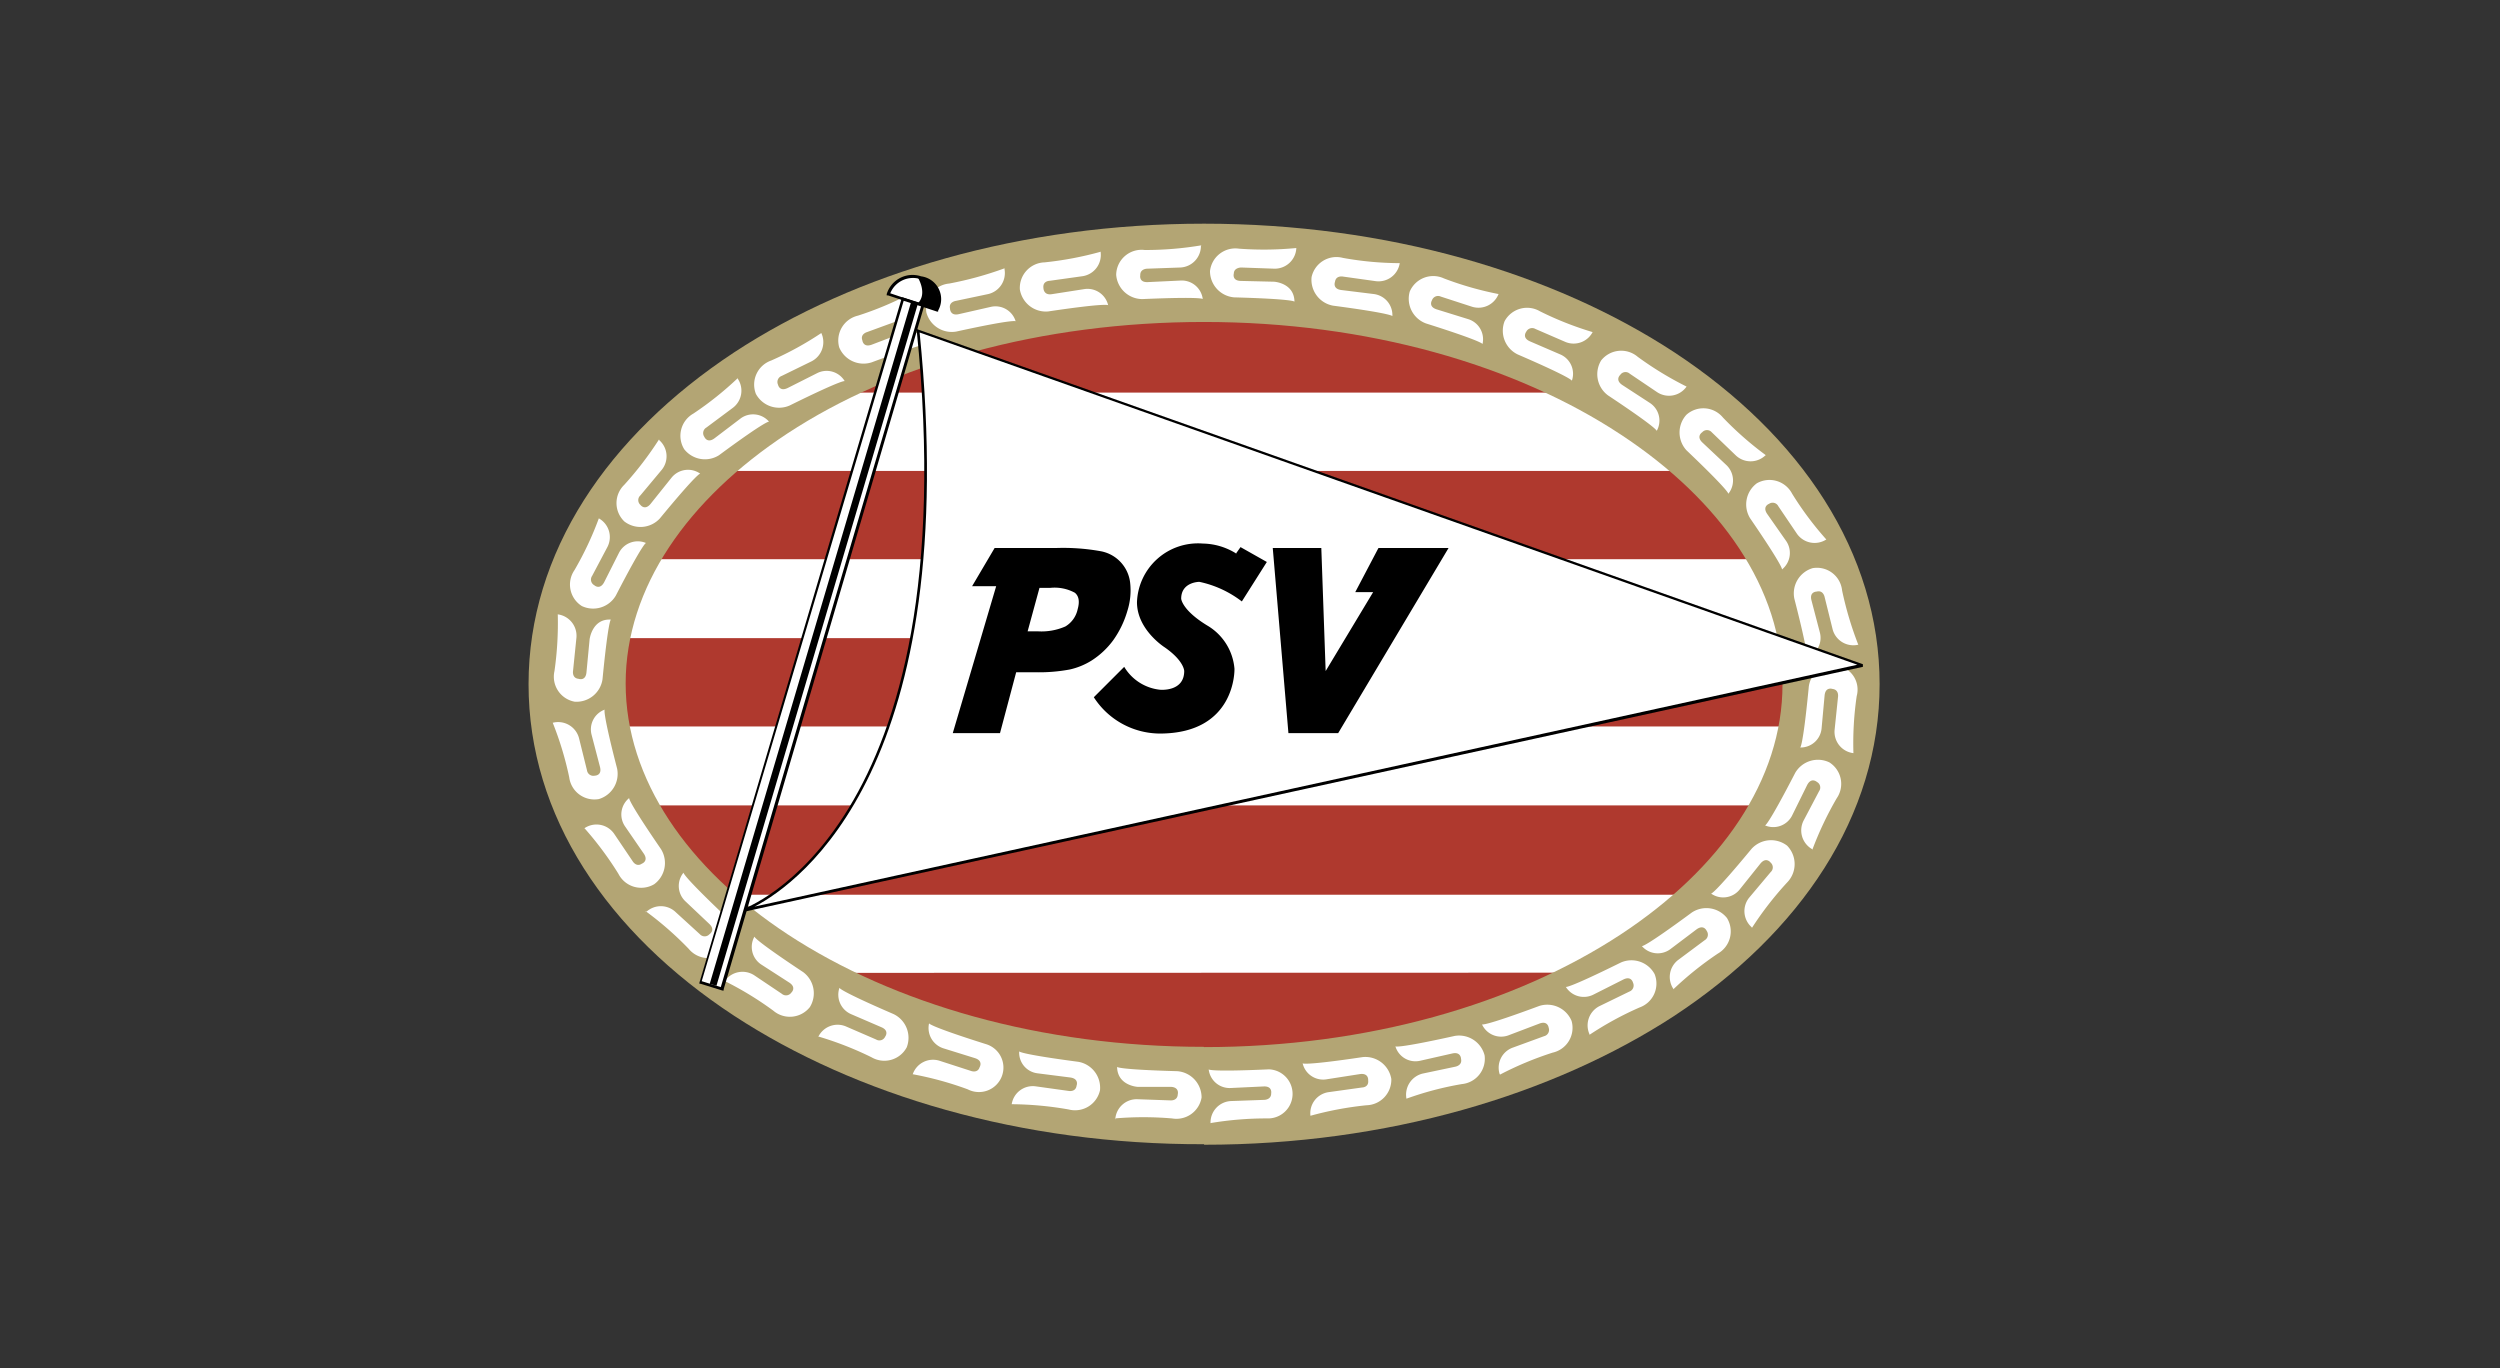 <svg id="Layer_1" data-name="Layer 1" xmlns="http://www.w3.org/2000/svg" viewBox="0 0 190 104"><rect x="0" y="0" width="190" height="104" fill="#333333" stroke="none"/><defs><style>.cls-1{fill:#af392e;}.cls-1,.cls-2,.cls-4{fill-rule:evenodd;}.cls-2{fill:#fff;}.cls-3{fill:#b3a574;}</style></defs><path class="cls-1" d="M91.51,83.27c26.32,0,47.65-14,47.65-31.29S117.83,20.69,91.51,20.69,43.86,34.7,43.86,52,65.19,83.27,91.51,83.27Z"/><path class="cls-2" d="M129.23,35.79V29.84H52.35v5.95Zm6.56,12.71v-6H45.38v6Zm0,12.71v-6H45.38v6Zm-4.92,12.71V68H52.35v5.94Z"/><path class="cls-3" d="M91.51,79.58c12.42,0,23.61-3.27,31.66-8.56,7.6-5,12.3-11.73,12.3-19s-4.7-14-12.3-19c-8-5.28-19.24-8.55-31.66-8.55S67.9,27.66,59.85,32.94c-7.6,5-12.3,11.73-12.3,19S52.25,66,59.85,71c8.05,5.29,19.24,8.56,31.66,8.56Zm0,7.38C77.61,87,65,83.23,55.78,77.19,46.13,70.86,40.17,62,40.17,52s6-18.87,15.61-25.21C65,20.74,77.61,17,91.51,17s26.53,3.74,35.73,9.77C136.88,33.11,142.85,42,142.85,52s-6,18.88-15.61,25.21C118,83.23,105.41,87,91.51,87Z"/><path class="cls-2" d="M98.52,18.87a1.64,1.64,0,0,1-1.66,1.55l-2.53-.09s-.55,0-.56.46c0,0-.16.54.52.56l2.53.06s1.54.08,1.56,1.52c0,0,.07-.2-4.58-.33a2,2,0,0,1-1.84-2,1.94,1.94,0,0,1,2.21-1.7,25.7,25.7,0,0,0,4.35-.05ZM106.38,20a1.63,1.63,0,0,1-1.81,1.37l-2.5-.35s-.54-.11-.61.4c0,0-.21.52.46.62l2.51.31a1.61,1.61,0,0,1,1.39,1.68s.09-.19-4.51-.8a2,2,0,0,1-1.63-2.17,1.93,1.93,0,0,1,2.38-1.46,24.75,24.75,0,0,0,4.32.4Zm7.52,2.32a1.64,1.64,0,0,1-2,1l-2.4-.78a.49.49,0,0,0-.67.28s-.3.48.35.69l2.42.75a1.6,1.6,0,0,1,1.07,1.89s.13-.17-4.3-1.57a2,2,0,0,1-1.23-2.42,1.94,1.94,0,0,1,2.6-1A25.16,25.16,0,0,0,113.9,22.35Zm7.2,2.79A1.63,1.63,0,0,1,119,26l-2.31-1a.5.5,0,0,0-.7.22s-.34.44.28.72l2.32,1a1.6,1.6,0,0,1,.87,2s.15-.16-4.11-2a2,2,0,0,1-1-2.53,1.94,1.94,0,0,1,2.69-.75,25,25,0,0,0,4,1.58Zm7.08,4.27a1.63,1.63,0,0,1-2.23.43l-2.09-1.41a.48.48,0,0,0-.72.09s-.42.37.14.76l2.12,1.38a1.6,1.6,0,0,1,.51,2.12s.17-.13-3.7-2.7a2,2,0,0,1-.52-2.66,1.94,1.94,0,0,1,2.78-.27,25.61,25.61,0,0,0,3.71,2.26Zm6,5.22a1.63,1.63,0,0,1-2.27,0l-1.82-1.75a.48.48,0,0,0-.72,0s-.48.3,0,.77l1.84,1.73a1.61,1.61,0,0,1,.14,2.18s.19-.1-3.18-3.31a2,2,0,0,1,0-2.7,1.93,1.93,0,0,1,2.78.22,25.18,25.18,0,0,0,3.26,2.86ZM138.8,41a1.64,1.64,0,0,1-2.23-.43l-1.42-2.1a.48.48,0,0,0-.7-.18s-.53.19-.15.76l1.45,2.07a1.61,1.61,0,0,1-.32,2.16s.2-.06-2.42-3.89a2,2,0,0,1,.51-2.66,1.94,1.94,0,0,1,2.68.79A24.67,24.67,0,0,0,138.8,41Zm2.42,8a1.63,1.63,0,0,1-1.94-1.17l-.61-2.46s-.1-.54-.6-.41c0,0-.57,0-.4.66l.64,2.45a1.6,1.6,0,0,1-1,1.91s.21,0-.94-4.48a2,2,0,0,1,1.39-2.32A1.92,1.92,0,0,1,140,44.88a26.27,26.27,0,0,0,1.25,4.17Zm-.36,8.24a1.63,1.63,0,0,1-1.43-1.77l.26-2.51s.09-.54-.42-.6c0,0-.53-.19-.6.49l-.23,2.52a1.6,1.6,0,0,1-1.63,1.44s.2.09.65-4.53a1.86,1.86,0,1,1,3.65.62,24.77,24.77,0,0,0-.25,4.34Zm-3.13,7.3a1.64,1.64,0,0,1-.66-2.17l1.18-2.24a.48.48,0,0,0-.16-.7s-.42-.38-.74.22L136.19,62a1.6,1.6,0,0,1-2.05.73s.15.16,2.3-4a2,2,0,0,1,2.59-.79,1.93,1.93,0,0,1,.56,2.73,25.75,25.75,0,0,0-1.86,3.93Zm-4.59,5.94a1.63,1.63,0,0,1-.2-2.26l1.63-1.94a.48.48,0,0,0,0-.72s-.33-.46-.77.06l-1.6,2a1.6,1.6,0,0,1-2.16.29s.12.18,3.08-3.4a2,2,0,0,1,2.7-.24,2,2,0,0,1,0,2.8A25.28,25.28,0,0,0,133.14,70.53Zm-5.94,4.71a1.63,1.63,0,0,1,.35-2.24l2-1.49a.49.49,0,0,0,.16-.71s-.21-.52-.77-.12l-2,1.51a1.6,1.6,0,0,1-2.16-.24s.06.21,3.8-2.55a2,2,0,0,1,2.67.42,1.94,1.94,0,0,1-.69,2.7,25.41,25.41,0,0,0-3.39,2.72Zm-6.39,3.43a1.64,1.64,0,0,1,.74-2.15l2.28-1.11a.49.49,0,0,0,.28-.67s-.12-.55-.73-.25l-2.26,1.14A1.61,1.61,0,0,1,119,75s0,.22,4.19-1.85a2,2,0,0,1,2.56.88,1.93,1.93,0,0,1-1.15,2.54,24.87,24.87,0,0,0-3.82,2.09Zm-6.84,3a1.62,1.62,0,0,1,1-2l2.38-.87a.49.49,0,0,0,.35-.64s-.06-.56-.7-.32l-2.37.9a1.6,1.6,0,0,1-2-.84s0,.22,4.36-1.4a2,2,0,0,1,2.45,1.14A1.93,1.93,0,0,1,118,80a25.51,25.51,0,0,0-4,1.67Zm-7.08,1.88a1.65,1.65,0,0,1,1.24-1.91l2.47-.52s.55-.09.44-.59c0,0,0-.56-.65-.42l-2.47.56a1.59,1.59,0,0,1-1.87-1.1s0,.21,4.51-.79a2,2,0,0,1,2.27,1.48,1.93,1.93,0,0,1-1.73,2.18,24.38,24.38,0,0,0-4.21,1.11Zm-7.3,1.26A1.62,1.62,0,0,1,101,83l2.51-.35s.54,0,.47-.55c0,0,.06-.56-.62-.47l-2.5.39A1.6,1.6,0,0,1,99,80.81s0,.21,4.56-.47A2,2,0,0,1,105.74,82,1.94,1.94,0,0,1,103.85,84a25.7,25.7,0,0,0-4.26.8ZM92,85.34a1.63,1.63,0,0,1,1.55-1.66l2.53-.09s.54,0,.53-.5c0,0,.11-.55-.57-.52l-2.53.12a1.6,1.6,0,0,1-1.65-1.42s-.06.21,4.58,0A1.85,1.85,0,1,1,96.3,85a25.57,25.57,0,0,0-4.33.36Zm-7.24-.25a1.63,1.63,0,0,1,1.66-1.55l2.53.09s.54.05.56-.46c0,0,.15-.54-.53-.57l-2.53,0s-1.53-.09-1.55-1.52c0,0-.08.2,4.57.33a2,2,0,0,1,1.85,2A1.94,1.94,0,0,1,89.07,85a25.58,25.58,0,0,0-4.34,0Zm-7.87-1.17a1.62,1.62,0,0,1,1.81-1.36l2.51.35s.54.11.61-.4c0,0,.21-.52-.47-.62l-2.51-.32a1.58,1.58,0,0,1-1.38-1.67s-.1.19,4.51.8a2,2,0,0,1,1.63,2.16,1.94,1.94,0,0,1-2.38,1.46,25.79,25.79,0,0,0-4.33-.4Zm-7.51-2.31a1.63,1.63,0,0,1,2-1l2.41.78s.51.2.66-.28c0,0,.3-.48-.35-.69l-2.41-.75a1.62,1.62,0,0,1-1.08-1.9s-.12.18,4.31,1.58a1.86,1.86,0,1,1-1.37,3.44,25.43,25.43,0,0,0-4.19-1.15Zm-7.2-2.79A1.63,1.63,0,0,1,64.27,78l2.31,1a.48.48,0,0,0,.69-.21s.35-.45-.28-.72l-2.32-1a1.61,1.61,0,0,1-.87-2s-.15.16,4.11,2a2,2,0,0,1,1,2.53,1.93,1.93,0,0,1-2.68.75,25.42,25.42,0,0,0-4.05-1.58Zm-7.09-4.27a1.64,1.64,0,0,1,2.23-.43l2.1,1.41a.49.49,0,0,0,.72-.09s.42-.38-.15-.76L57.85,73.3a1.6,1.6,0,0,1-.51-2.12s-.18.13,3.7,2.7a2,2,0,0,1,.51,2.66,1.94,1.94,0,0,1-2.78.27,25.07,25.07,0,0,0-3.71-2.26Zm-6-5.22a1.63,1.63,0,0,1,2.27,0L53.19,71a.49.49,0,0,0,.73,0s.48-.3,0-.77l-1.84-1.74a1.6,1.6,0,0,1-.13-2.17s-.2.1,3.17,3.3a2,2,0,0,1,0,2.71,1.94,1.94,0,0,1-2.78-.22,25.35,25.35,0,0,0-3.27-2.86Zm-4.65-6.4a1.63,1.63,0,0,1,2.23.43l1.41,2.09s.28.48.7.19c0,0,.53-.19.15-.76L47.5,62.8a1.6,1.6,0,0,1,.32-2.15s-.21.06,2.42,3.89a2,2,0,0,1-.52,2.66A1.94,1.94,0,0,1,47,66.41a25.3,25.3,0,0,0-2.59-3.48Zm-2.43-8A1.64,1.64,0,0,1,44,56.08l.61,2.46a.49.49,0,0,0,.6.41s.56,0,.39-.66l-.64-2.45a1.6,1.6,0,0,1,1-1.91s-.22,0,.94,4.48a2,2,0,0,1-1.39,2.32,1.93,1.93,0,0,1-2.25-1.66A25.18,25.18,0,0,0,42,54.91Zm.37-8.24a1.64,1.64,0,0,1,1.43,1.76L43.55,51s-.09.54.42.59c0,0,.53.2.6-.48l.24-2.52S45,47,46.43,47.09c0,0-.19-.08-.64,4.54a2,2,0,0,1-2.11,1.7A1.93,1.93,0,0,1,42.14,51a25.79,25.79,0,0,0,.25-4.34Zm3.12-7.3a1.63,1.63,0,0,1,.67,2.17L45,43.77a.49.49,0,0,0,.17.71s.41.38.74-.22L47.05,42a1.6,1.6,0,0,1,2.05-.73s-.15-.16-2.3,4a2,2,0,0,1-2.58.79,1.93,1.93,0,0,1-.56-2.73,24.9,24.9,0,0,0,1.85-3.93Zm4.6-5.94a1.63,1.63,0,0,1,.19,2.26l-1.62,1.94a.48.48,0,0,0,0,.72s.33.46.77-.07l1.6-2A1.61,1.61,0,0,1,53.22,36s-.11-.19-3.07,3.4a2,2,0,0,1-2.7.23,1.93,1.93,0,0,1,0-2.79,26.07,26.07,0,0,0,2.64-3.45Zm5.94-4.71A1.63,1.63,0,0,1,55.69,31l-2,1.49a.49.49,0,0,0-.16.71s.21.52.76.12l2-1.52a1.6,1.6,0,0,1,2.16.25s-.07-.21-3.81,2.55A2,2,0,0,1,52,34.14a1.94,1.94,0,0,1,.7-2.71,25.24,25.24,0,0,0,3.39-2.71Zm6.38-3.43a1.64,1.64,0,0,1-.74,2.15l-2.27,1.11a.49.49,0,0,0-.28.67s.11.55.73.25l2.26-1.14a1.6,1.6,0,0,1,2.08.62s0-.22-4.19,1.85a2,2,0,0,1-2.56-.88,1.94,1.94,0,0,1,1.16-2.54,24.83,24.83,0,0,0,3.81-2.09Zm6.85-3a1.64,1.64,0,0,1-1,2.06l-2.38.87s-.53.15-.35.63c0,0,.06.56.7.33l2.36-.9a1.62,1.62,0,0,1,2,.84s0-.22-4.36,1.4a2,2,0,0,1-2.46-1.14,1.94,1.94,0,0,1,1.42-2.41,24.74,24.74,0,0,0,4-1.68Zm7.07-1.87a1.64,1.64,0,0,1-1.24,1.91l-2.47.52s-.54.08-.43.58c0,0,0,.57.65.43l2.46-.56a1.6,1.6,0,0,1,1.88,1.1s0-.21-4.52.78a2,2,0,0,1-2.27-1.47,1.93,1.93,0,0,1,1.74-2.18A26.56,26.56,0,0,0,76.35,20.39Zm7.31-1.26a1.63,1.63,0,0,1-1.37,1.81l-2.5.35s-.55,0-.48.55c0,0,0,.56.62.47l2.5-.39a1.61,1.61,0,0,1,1.8,1.23s0-.21-4.56.47A2,2,0,0,1,77.51,22a1.94,1.94,0,0,1,1.88-2.06A25.79,25.79,0,0,0,83.66,19.13Zm7.62-.51a1.64,1.64,0,0,1-1.55,1.66l-2.53.09s-.55,0-.53.5c0,0-.12.55.57.52l2.52-.12a1.61,1.61,0,0,1,1.66,1.41s.06-.2-4.58,0a2,2,0,0,1-2-1.84A1.93,1.93,0,0,1,87,19a25.57,25.57,0,0,0,4.33-.36Z"/><path class="cls-2" d="M56.45,69.21s17.22-5.95,13.33-44.09l71.75,25.43Z"/><path d="M56.47,69.31l-.06-.2c.05,0,17.15-5.92,13.26-44V25l.15.06,71.76,25.42v.2Zm.88-.41,83.81-18.38L69.89,25.27c3.32,32.92-9.08,41.82-12.54,43.63Z"/><path class="cls-2" d="M67.52,22.36l3.69,1.23A1.67,1.67,0,0,0,70,21.13a2,2,0,0,0-2.46,1.23Z"/><path d="M67.66,22.29l3.49,1.17A1.53,1.53,0,0,0,70,21.23h0A1.86,1.86,0,0,0,67.66,22.29Zm-.17.16-.1,0,0-.1A2.05,2.05,0,0,1,70,21a1.75,1.75,0,0,1,1.3,2.6l0,.08-.09,0Z"/><path class="cls-4" d="M69.74,23.07l1.47.52a1.76,1.76,0,0,0-1.47-2.53S70.53,22.31,69.74,23.07Z"/><path class="cls-2" d="M70.12,23.21,54.85,75.15l-1.65-.51L68.61,22.73l1.51.48Z"/><path d="M70.24,23.14l0,.1L55,75.18l0,.1-.1,0-1.65-.51-.09,0,0-.1L68.52,22.7l0-.1.09,0,1.51.48Zm-.25.14-1.31-.42L53.33,74.57l1.45.45L70,23.28Z"/><path d="M69.76,23.08,54.45,74.92l-.51-.15L69.25,22.93l.51.15Z"/><path class="cls-4" d="M79,44.68h.8a3.22,3.22,0,0,1,1.89.37q.46.38.21,1.26a2,2,0,0,1-.93,1.3,4.52,4.52,0,0,1-2.11.37h-.76l.9-3.3Zm-5.08-.13h1.79L72.41,55.72H76l1.23-4.63h1.38a12.7,12.7,0,0,0,2.7-.21,5.32,5.32,0,0,0,1.62-.66,6.12,6.12,0,0,0,1.68-1.57,7.38,7.38,0,0,0,1.07-2.22,5.13,5.13,0,0,0,.21-2.15,2.75,2.75,0,0,0-2.25-2.39,16.06,16.06,0,0,0-3.42-.24H75.59l-1.71,2.9Zm30.85-2.9h5.32l-8.39,14.07H97.92L96.73,41.65h3.69l.33,9.35,3.61-6L103,45l1.74-3.31Z"/><path class="cls-4" d="M93.92,42.09l.36-.51,2,1.13-1.9,3a8,8,0,0,0-3.23-1.49s-1.38,0-1.38,1.28c0,0,.05.87,2,2.05a4.21,4.21,0,0,1,2.05,3.28s.15,4.92-5.69,4.92a6,6,0,0,1-5-2.76l2.31-2.31a3.61,3.61,0,0,0,2.72,1.74S90,52.6,90,51c0,0,0-.77-1.48-1.8,0,0-2.11-1.33-2.11-3.43a4.64,4.64,0,0,1,5-4.46,4.91,4.91,0,0,1,2.56.77Z"/></svg>